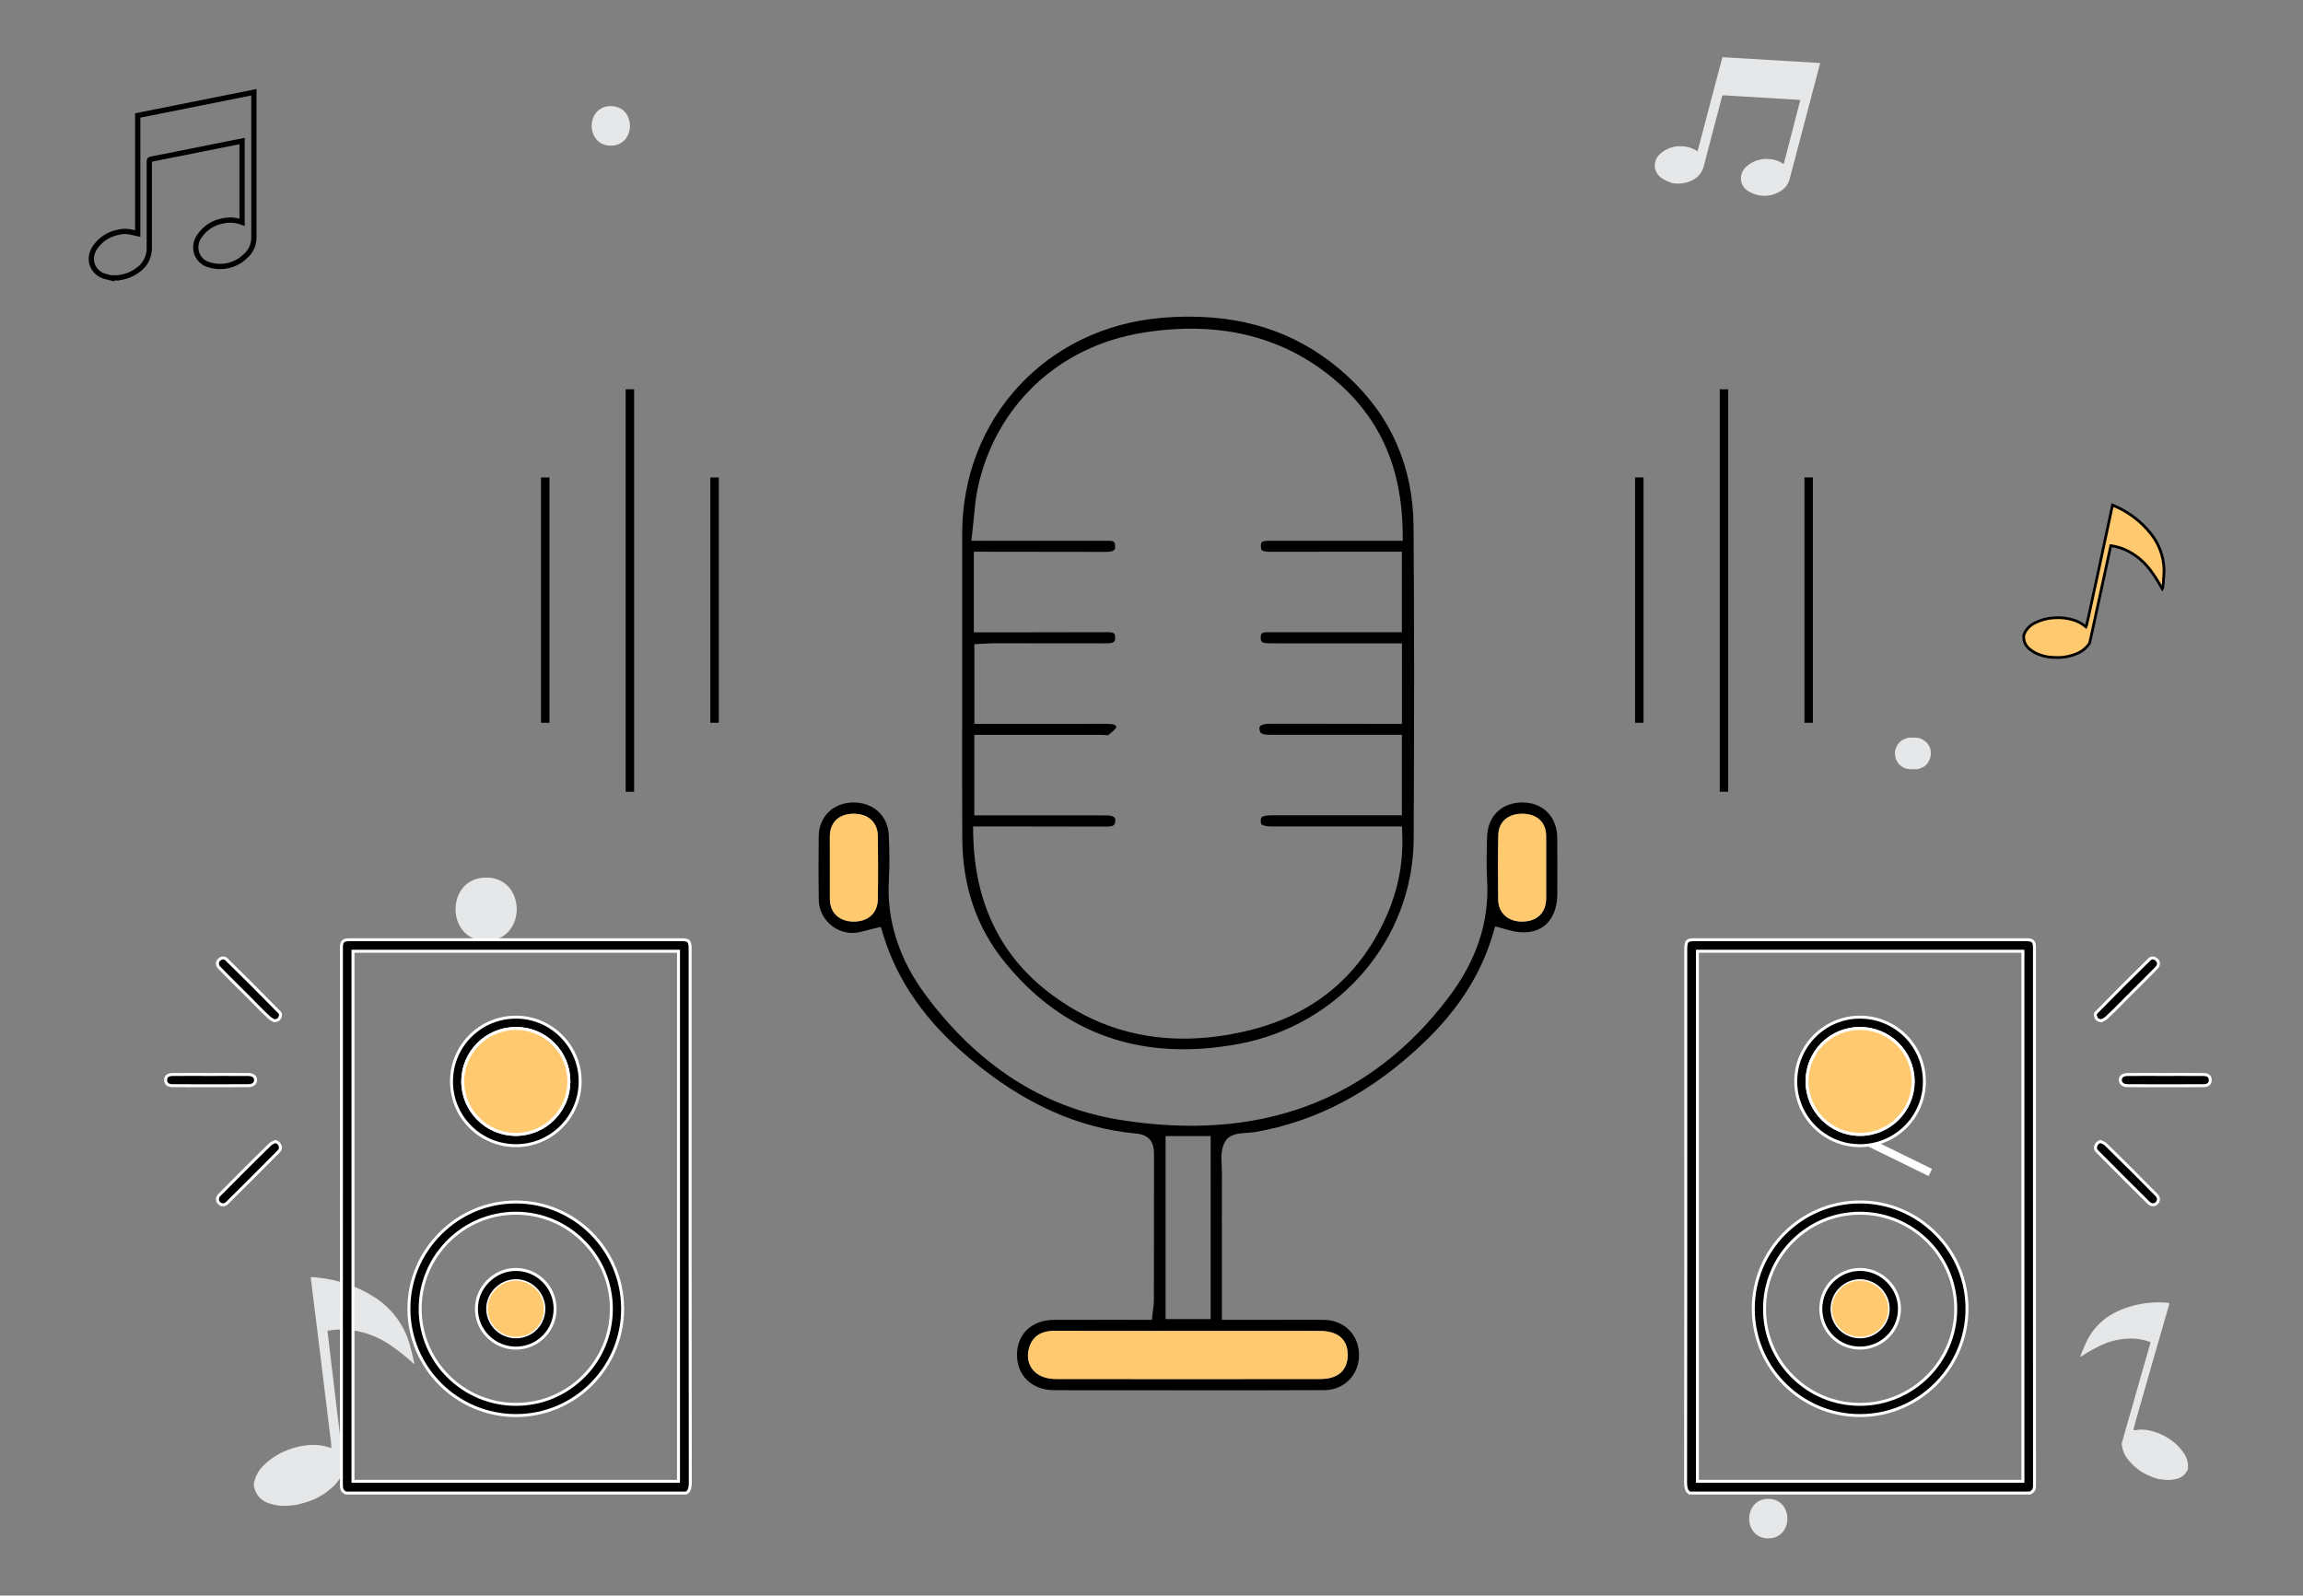 <?xml version="1.0" encoding="utf-8"?>
<!-- Generator: Adobe Illustrator 23.0.3, SVG Export Plug-In . SVG Version: 6.00 Build 0)  -->
<svg version="1.1" id="Layer_1" xmlns="http://www.w3.org/2000/svg" xmlns:xlink="http://www.w3.org/1999/xlink" x="0px" y="0px"
	 viewBox="0 0 544 377" style="enable-background:new 0 0 544 377;" xml:space="preserve">
<rect x="0" y="0" width="544" height="377" fill="#808080" stroke="none"/>
<style type="text/css">
	.st0{clip-path:url(#SVGID_2_);}
	.st1{fill:#221F1F;}
	.st2{fill:none;}
	.st3{fill:#FFFFFF;}
	.st4{fill:#FDC871;}
	.st5{fill:#D1D2D3;}
	.st6{fill:#FFC96F;}
	.st7{fill:#231F20;}
	.st8{fill:#D1D3D4;}
	.st9{fill:none;stroke:#231F20;stroke-width:1.81;stroke-miterlimit:10;}
	.st10{opacity:0.1;fill:#231F20;}
	.st11{fill:#FFC96F;stroke:#000000;stroke-width:1.065;stroke-miterlimit:10;}
	.st12{fill:#FFC96F;stroke:#000000;stroke-width:1.502;stroke-miterlimit:10;}
	.st13{fill:none;stroke:#231F20;stroke-width:1.609;stroke-miterlimit:10;}
	.st14{fill:none;stroke:#000000;stroke-width:1.241;stroke-miterlimit:10;}
	.st15{fill:#E6E7E8;}
	.st16{fill:#FFC96F;stroke:#000000;stroke-width:0.644;stroke-miterlimit:10;}
	.st17{fill:none;stroke:#000000;stroke-width:2;stroke-miterlimit:10;}
	.st18{stroke:#FFFFFF;stroke-width:0.7;stroke-miterlimit:10;}
	.st19{fill:#FFC96F;stroke:#FFFFFF;stroke-width:0.7;stroke-miterlimit:10;}
	.st20{fill:#FDC871;stroke:#231F20;stroke-miterlimit:10;}
	.st21{fill:#FFFFFF;stroke:#020201;stroke-width:1.656;stroke-miterlimit:10;}
	.st22{fill:#020201;stroke:#FFFFFF;stroke-width:1.656;stroke-miterlimit:10;}
	.st23{fill:#FDC871;stroke:#000000;stroke-width:1.5;stroke-miterlimit:10;}
	.st24{fill:none;stroke:#000000;stroke-miterlimit:10;}
	.st25{fill:#FDC871;stroke:#000000;stroke-miterlimit:10;}
	.st26{fill:none;stroke:#000000;stroke-width:1.5;stroke-miterlimit:10;}
	.st27{clip-path:url(#SVGID_4_);}
	.st28{fill:none;stroke:#FFC96F;stroke-width:2.413;stroke-miterlimit:10;}
	.st29{fill:#FFC96F;stroke:#000000;stroke-width:1.419;stroke-miterlimit:10;}
	.st30{fill:#FFC96F;stroke:#000000;stroke-width:2.003;stroke-miterlimit:10;}
	.st31{fill:none;stroke:#FFC96F;stroke-width:2.145;stroke-miterlimit:10;}
	.st32{opacity:0.1;fill:#231F20;stroke:#FFC96F;stroke-width:0.881;stroke-miterlimit:10;}
	.st33{fill:#FFC96F;stroke:#FFC96F;stroke-width:2.338;stroke-miterlimit:10;}
	.st34{opacity:0.2;}
	.st35{opacity:0.5;clip-path:url(#SVGID_4_);}
	.st36{clip-path:url(#SVGID_4_);fill:none;}
</style>
<g>
	<g id="_72_music_1_">
		
			<rect x="447.78" y="265.4" transform="matrix(0.44 -0.898 0.898 0.44 5.83 556.159)" class="st3" width="1.87" height="16"/>
		<path class="st14" d="M26.36,65.68c-0.49-0.12-1.01-0.2-1.48-0.36c-1.52-0.38-2.73-1.53-3.17-3.02c-0.32-1.3-0.07-2.67,0.7-3.77
			c1.28-1.94,3.3-3.26,5.58-3.66c1.49-0.34,2.17-0.25,4.54,0.32v-27.9l27.44-5.49v0.63c0,11.17,0,22.33,0,33.49
			c0.07,1.77-0.68,3.48-2.03,4.63c-2.22,2.15-5.42,2.94-8.38,2.06c-1.53-0.34-2.75-1.5-3.17-3.01c-0.34-1.29-0.09-2.67,0.68-3.75
			c1.28-1.95,3.31-3.28,5.61-3.66c1.5-0.33,3.06-0.22,4.5,0.32V33.33l-1.95,0.38c-6.53,1.31-13.04,2.61-19.55,3.9
			c-0.36,0.07-0.42,0.21-0.42,0.53c0,6.79,0,13.57,0,20.34c0.07,2.11-0.94,4.11-2.68,5.32c-1.28,0.97-2.79,1.58-4.38,1.78
			c-0.08,0.02-0.16,0.05-0.24,0.08H26.36z"/>
		<path class="st15" d="M395.16,43.32h0.21c1.32,0.17,2.66,0,3.88-0.5c1.65-0.61,2.88-2.02,3.25-3.73
			c1.38-5.42,2.84-10.83,4.26-16.23c0.07-0.34,0.15-0.34,0.45-0.34l16.41,0.99l1.64,0.11l-3.92,15.16c-1.03-0.73-2.25-1.14-3.51-1.2
			c-1.92-0.17-3.83,0.46-5.27,1.74c-0.84,0.71-1.33,1.76-1.33,2.86c0.01,1.29,0.73,2.46,1.87,3.06c2.18,1.32,4.89,1.37,7.11,0.13
			c1.31-0.64,2.26-1.84,2.58-3.27c2.33-8.93,4.71-17.83,7.04-26.74l0.13-0.47l-23.1-1.38l-5.88,22.26c-1.04-0.73-2.27-1.15-3.55-1.2
			c-1.9-0.17-3.78,0.45-5.21,1.72c-0.85,0.71-1.34,1.75-1.34,2.86c0.03,1.29,0.74,2.46,1.87,3.08c0.36,0.22,0.73,0.42,1.12,0.6
			L395.16,43.32z"/>
		<path class="st15" d="M516.83,347c0-0.35,0-0.71,0-1.06c-0.12-0.98-0.48-1.91-1.06-2.71c-0.95-1.38-2.18-2.54-3.6-3.42
			c-1.43-0.92-3.02-1.55-4.69-1.87c-1.06-0.21-2.15-0.21-3.21,0h-0.28c-0.01-0.12-0.01-0.25,0-0.37c0.19-0.73,0.37-1.44,0.58-2.13
			l3.73-13.07c1.36-4.74,2.75-9.49,4.11-14.23v-0.28l-1.31-0.11c-3.58-0.19-7.15,0.45-10.44,1.87c-3.07,1.27-5.64,3.52-7.3,6.41
			c-0.47,0.82-0.82,1.7-1.21,2.58c-0.26,0.56-0.47,1.16-0.71,1.74c-0.01,0.08-0.01,0.16,0,0.24l0.47-0.28
			c1.48-0.97,3.04-1.84,4.65-2.58c2.49-1.12,5.21-1.61,7.94-1.42c1.17,0.11,2.33,0.37,3.44,0.77l0,0c-0.01,0.09-0.01,0.19,0,0.28
			c-2.27,7.87-4.51,15.73-6.74,23.59c-0.03,0.14-0.03,0.29,0,0.43c0.16,1.39,0.75,2.69,1.68,3.73c1.18,1.44,2.68,2.6,4.37,3.38
			l1.46,0.63l1.34,0.39h0.37c1.11,0.22,2.25,0.22,3.36,0c0.93-0.13,1.79-0.6,2.41-1.31c0.2-0.28,0.39-0.58,0.56-0.88L516.83,347z"/>
		<path class="st15" d="M59.96,351.11c0-0.45,0-0.92,0.21-1.36c0.33-1.23,0.97-2.36,1.87-3.27c1.51-1.57,3.33-2.81,5.34-3.64
			c2.02-0.89,4.19-1.37,6.39-1.44c1.4-0.04,2.8,0.18,4.13,0.65l0.35,0.13c0.01-0.16,0.01-0.32,0-0.49c0-0.95-0.19-1.87-0.3-2.84
			c-0.71-5.89-1.43-11.76-2.15-17.61c-0.78-6.39-1.59-12.75-2.37-19.12v-0.37c0.58,0,1.16,0,1.7,0.13
			c4.64,0.46,9.12,1.99,13.07,4.46c3.68,2.26,6.51,5.68,8.05,9.71c0.41,1.16,0.75,2.35,1.03,3.55c0.22,0.78,0.37,1.59,0.56,2.39
			c0.03,0.1,0.03,0.21,0,0.32l-0.54-0.47c-1.71-1.55-3.53-2.98-5.45-4.26c-2.96-1.94-6.35-3.12-9.88-3.42
			c-1.53-0.1-3.07-0.01-4.58,0.26l0,0c0.01,0.12,0.01,0.24,0,0.35c1.24,10.56,2.52,21.14,3.83,31.75c0.04,0.18,0.04,0.36,0,0.54
			c-0.48,1.78-1.5,3.37-2.93,4.54c-1.81,1.62-3.97,2.79-6.31,3.44c-0.65,0.21-1.33,0.35-1.98,0.52l-1.87,0.22h-0.3
			c-1.47,0.09-2.94-0.11-4.33-0.6c-1.17-0.35-2.16-1.11-2.8-2.15c-0.22-0.4-0.4-0.82-0.56-1.25L59.96,351.11z"/>
		<path class="st16" d="M478.11,149.87c0.15-0.29,0.27-0.6,0.44-0.87c0.53-0.77,1.24-1.39,2.08-1.8c1.41-0.71,2.94-1.13,4.52-1.22
			c1.59-0.13,3.18,0.05,4.7,0.53c0.97,0.3,1.88,0.79,2.66,1.43l0.21,0.17c0.05-0.1,0.1-0.21,0.14-0.33
			c0.17-0.67,0.33-1.33,0.47-2.01l2.71-12.53c0.97-4.52,1.94-9.06,2.9-13.62l0.06-0.27c0.4,0.17,0.77,0.32,1.13,0.49
			c3.05,1.42,5.73,3.52,7.84,6.14c1.98,2.42,3.11,5.42,3.21,8.55c0,0.89-0.05,1.77-0.14,2.65c0,0.6-0.12,1.13-0.19,1.77
			c-0.01,0.07-0.03,0.14-0.07,0.2l-0.27-0.44c-0.8-1.46-1.7-2.86-2.71-4.19c-1.56-2.04-3.6-3.65-5.94-4.69
			c-1.02-0.43-2.09-0.73-3.18-0.89c0,0,0,0-0.08,0c-0.01,0.09-0.03,0.17-0.06,0.26l-4.88,22.51c-0.03,0.13-0.08,0.26-0.15,0.37
			c-0.75,1.1-1.82,1.94-3.07,2.41c-1.62,0.67-3.38,0.96-5.13,0.85c-0.5,0-0.98-0.07-1.48-0.11l-1.3-0.27l-0.21-0.09
			c-1.02-0.28-1.98-0.77-2.81-1.43c-0.71-0.52-1.21-1.28-1.41-2.13c-0.04-0.33-0.07-0.65-0.08-0.98L478.11,149.87z"/>
		<path class="st15" d="M114.83,207.35c-9.62,0-9.64,14.94,0,14.94S124.46,207.35,114.83,207.35z"/>
		<path class="st15" d="M455.99,177.02c-0.18-0.62-0.51-1.18-0.95-1.64l-0.77-0.58c-0.57-0.34-1.21-0.52-1.87-0.52h-1.05
			c-0.5-0.02-1,0.09-1.44,0.34c-0.47,0.14-0.89,0.41-1.21,0.77c-0.35,0.33-0.61,0.74-0.77,1.2c-0.23,0.44-0.34,0.94-0.32,1.44
			l0.13,1.01c0.18,0.62,0.5,1.18,0.95,1.64l0.77,0.58c0.57,0.33,1.21,0.5,1.87,0.5h1.05c0.5,0.03,1-0.08,1.44-0.32
			c0.46-0.15,0.88-0.42,1.21-0.77c0.66-0.73,1.04-1.67,1.08-2.65C456.08,177.7,456.02,177.36,455.99,177.02z"/>
		<path class="st15" d="M144.28,25.07c-6.01,0-6.03,9.34,0,9.34S150.29,25.07,144.28,25.07z"/>
		<path class="st15" d="M417.69,354.15c-6.01,0-6.01,9.34,0,9.34S423.7,354.15,417.69,354.15z"/>
	</g>
	<g>
		<g>
			<path d="M333.9,124.39c-0.11-14.18-5.36-26.14-15.63-35.55c-10.25-9.41-22.51-14.02-37.34-14.02c-2.15,0-4.36,0.09-6.63,0.29
				c-27.2,2.34-46.97,23.75-47.02,50.91c-0.01,8.6,0,17.19,0,25.78v9.55c0,3.89,0,7.77-0.01,11.64c0,8.35-0.01,16.96,0.04,25.43
				c0.09,11.04,3.41,20.71,9.88,28.74c13.9,17.25,32.6,23.8,55.57,19.47c23.72-4.47,41.04-24.82,41.17-48.38
				C334.07,169.94,334.07,146.46,333.9,124.39z M298.07,129.98c0.09,0.09,0.47,0.39,1.68,0.39c6.18,0,12.36-0.01,18.56-0.01
				l12.83-0.01v19.02h-31.74c-0.62-0.03-1.16,0.11-1.36,0.32c-0.16,0.14-0.24,0.5-0.24,0.98c0,0.69,0,1.29,1.69,1.32
				c2.18,0.04,4.37,0.04,6.57,0.03h25.1v19.02L305.42,171c-1.88,0-3.77,0-5.66,0.01c-1.19,0.01-1.88,0.32-2.12,0.59
				c-0.06,0.06-0.17,0.19-0.14,0.59c0.07,0.69,0.13,1.42,2.17,1.42h31.48v19.02h-30.46c-2.85,0-2.87,0.54-2.88,1.29
				c0,0.24,0.01,0.69,0.2,0.86c0.11,0.11,0.65,0.5,2.57,0.5c5.49,0.01,10.98,0,16.48,0l14.11-0.01l0.07,2.08
				c0.22,6.85-1.08,13.25-3.93,19.55c-6.34,13.95-17.21,22.89-32.32,26.57c-5.32,1.29-10.45,1.94-15.39,1.94
				c-12.13,0-23.12-3.89-32.77-11.64c-10.86-8.73-16.56-20.94-16.94-36.3l-0.04-2.19h12.89c6.18,0.01,12.38,0.01,18.57,0.03h0.01
				c1.85,0,1.95-0.43,2.08-1.03c0.07-0.34,0.11-0.8-0.1-1.08c-0.22-0.26-0.83-0.54-1.91-0.54c-6.01-0.03-12.02-0.01-18.03-0.01
				h-13.21v-19.02h30.04c0.3,0,0.63,0.03,0.96,0.06c0.17,0.01,0.42,0.03,0.57,0.03c0.66-0.49,1.79-1.38,1.92-1.84
				c0.06-0.23-0.01-0.32-0.04-0.36c-0.14-0.19-0.56-0.4-1.15-0.43c-1.55-0.1-3.11-0.09-4.76-0.07c-0.6,0-1.2,0.01-1.82,0.01h-25.71
				v-18.83l2.94-0.14c0.72-0.04,1.45-0.07,2.19-0.07c5.99,0,11.99,0,17.98,0.01l7.16,0.01c0.43,0,0.87,0.01,1.32-0.01
				c1.69-0.09,1.68-0.66,1.66-1.38c-0.01-0.76-0.03-1.25-1.69-1.25c0,0-0.01,0-0.03,0c-6.28,0.01-12.56,0.01-18.84,0.03h-12.81
				v-19.04l30.4,0.04c0.54,0,1.05,0.01,1.51-0.03c1.49-0.17,1.48-0.7,1.45-1.38c-0.03-0.8-0.11-1.22-1.48-1.22h-32.47l0.27-2.41
				c0.13-1.08,0.23-2.12,0.32-3.15c0.22-2.31,0.42-4.49,0.87-6.68c4.12-19.55,19.06-33.69,39.01-36.91
				c18.3-2.97,33.79,0.98,46.05,11.7c10.12,8.86,15.16,20.41,15.36,35.28l0.03,2.18h-15.93c-5.22,0-10.44,0.01-15.66-0.01h-0.06
				c-1.86,0-1.86,0.46-1.88,1.28C297.83,129.3,297.86,129.77,298.07,129.98z"/>
		</g>
		<g>
			<path d="M367.84,197.94c-0.04-4.9-3.28-8.24-8.07-8.33c-5-0.07-8.39,3.21-8.5,8.18l-0.03,0.76c-0.07,3.05-0.15,6.22,0.03,9.27
				c0.58,9.93-2.43,19.08-9.21,28c-18.59,24.45-44.74,34.11-77.75,28.74c-17.93-2.93-33.29-12.82-45.64-29.43
				c-6.33-8.52-9.26-17.68-8.71-27.26c0.18-3.13,0.17-6.58-0.02-10.57c-0.21-4.59-3.7-7.76-8.45-7.69c-4.71,0.07-8.04,3.36-8.1,8
				c-0.04,4.79-0.08,9.94,0.02,15.12c0.04,2.16,1.03,4.24,2.72,5.72c1.68,1.48,3.89,2.18,6.02,1.94c0.75-0.09,1.54-0.29,2.44-0.53
				c0.47-0.13,0.98-0.26,1.51-0.39l1.96-0.46l0.59,1.92c3.34,10.9,10.02,20.44,20.39,29.14c12.75,10.71,25.64,16.52,39.38,17.77
				c4.19,0.37,4.17,3.63,4.17,5.02c-0.01,7.03-0.01,14.05-0.01,21.08c-0.01,4.46-0.01,8.92-0.01,13.36c0,0.65-0.09,1.25-0.16,1.84
				c-0.05,0.24-0.07,0.52-0.1,0.79l-0.22,1.92l-8.39-0.01c-4.94,0-9.83,0-14.71,0.01c-5.23,0.01-8.76,3.34-8.76,8.27
				c-0.02,4.89,3.55,8.32,8.7,8.35c4.78,0.03,9.55,0.03,14.33,0.02h6.11l12.43,0.01c10.18,0,20.71,0.01,31.06-0.04
				c4.66-0.03,8.16-3.6,8.16-8.32c-0.01-4.72-3.47-8.2-8.22-8.29c-1.53-0.03-3.06-0.01-4.6-0.01l-19.57,0.01v-13.06
				c0-7.27-0.02-14.56,0.01-21.83c0-0.49-0.03-1.02-0.06-1.53c-0.1-1.93-0.21-4.12,0.91-5.86c1.09-1.66,3.27-1.79,5.17-1.92
				c0.64-0.04,1.24-0.07,1.7-0.15c14.7-2.54,27.77-9.48,40.02-21.2c8.12-7.79,13.42-16.09,16.21-25.41l0.6-2.01l3.57,0.98
				c3.14,0.84,5.96,0.46,7.97-1.06c2-1.54,3.11-4.18,3.13-7.45v-1.6C367.87,205.82,367.89,201.89,367.84,197.94z M207.35,212.5
				c-0.03,1.98-0.87,3.17-1.54,3.81c-0.72,0.66-1.98,1.44-4.09,1.44h-0.31c-3.31-0.12-5.38-2.18-5.38-5.37
				c-0.01-1.7-0.01-3.42,0-5.13v-4.66c0-1.58,0-3.15-0.01-4.73c-0.06-3.44,2-5.54,5.52-5.59c1.8,0,3.28,0.47,4.31,1.49
				c0.68,0.66,1.5,1.85,1.51,3.84C207.4,201.69,207.45,207.08,207.35,212.5z M275.32,268.43h10.65v43.25h-10.65V268.43z
				 M289.34,314.46c7.45,0,14.9,0,22.35,0.01c2.38,0,4.08,0.56,5.23,1.71c0.98,0.99,1.45,2.37,1.43,4.06
				c-0.02,2.09-0.91,5.59-6.49,5.59c-10.41,0.02-20.82,0.02-31.24,0.02c-10.41,0-20.82,0-31.23-0.02c-2.42,0-4.4-0.83-5.55-2.35
				c-1.02-1.36-1.29-3.13-0.76-4.99c1.16-4.07,4.92-4.04,6.15-4.04c7.76,0.02,15.53,0.02,23.31,0.02L289.34,314.46z M365.22,202.79
				v4.32c0.01,1.75,0.01,3.51,0,5.26c-0.03,3.33-2.21,5.38-5.69,5.38h-0.06c-3.34-0.02-5.54-2.08-5.58-5.24
				c-0.07-5.89-0.07-10.72,0.03-15.2c0.06-3.12,2.29-5.07,5.76-5.04c3.43,0.07,5.5,2.02,5.54,5.21
				C365.23,199.26,365.23,201.03,365.22,202.79z"/>
			<path class="st6" d="M318.35,320.24c-0.02,2.09-0.91,5.59-6.49,5.59c-10.41,0.02-20.82,0.02-31.24,0.02
				c-10.41,0-20.82,0-31.23-0.02c-2.42,0-4.4-0.83-5.55-2.35c-1.02-1.36-1.29-3.13-0.76-4.99c1.16-4.07,4.92-4.04,6.15-4.04
				c7.76,0.02,15.53,0.02,23.31,0.02l16.8-0.01c7.45,0,14.9,0,22.35,0.01c2.38,0,4.08,0.56,5.23,1.71
				C317.9,317.17,318.37,318.55,318.35,320.24z"/>
			<path class="st6" d="M365.22,197.48c0.01,1.78,0.01,3.55,0,5.31v4.32c0.01,1.75,0.01,3.51,0,5.26c-0.03,3.33-2.21,5.38-5.69,5.38
				h-0.06c-3.34-0.02-5.54-2.08-5.58-5.24c-0.07-5.89-0.07-10.72,0.03-15.2c0.06-3.12,2.29-5.07,5.76-5.04
				C363.11,192.34,365.18,194.29,365.22,197.48z"/>
			<path class="st6" d="M207.35,212.5c-0.03,1.98-0.87,3.17-1.54,3.81c-0.72,0.66-1.98,1.44-4.09,1.44h-0.31
				c-3.31-0.12-5.38-2.18-5.38-5.37c-0.01-1.7-0.01-3.42,0-5.13v-4.66c0-1.58,0-3.15-0.01-4.73c-0.06-3.44,2-5.54,5.52-5.59
				c1.8,0,3.28,0.47,4.31,1.49c0.68,0.66,1.5,1.85,1.51,3.84C207.4,201.69,207.45,207.08,207.35,212.5z"/>
		</g>
	</g>
	<line class="st17" x1="387.23" y1="112.81" x2="387.23" y2="170.77"/>
	<line class="st17" x1="427.23" y1="112.81" x2="427.23" y2="170.77"/>
	<line class="st17" x1="407.23" y1="91.98" x2="407.23" y2="187.07"/>
	<line class="st17" x1="128.79" y1="112.81" x2="128.79" y2="170.77"/>
	<line class="st17" x1="168.79" y1="112.81" x2="168.79" y2="170.77"/>
	<line class="st17" x1="148.79" y1="91.98" x2="148.79" y2="187.07"/>
	<g>
		<g>
			<g>
				<g>
					<g>
						<path class="st18" d="M480.57,269.44v-45.56c0-1.43-0.42-1.84-1.88-1.84c-26.22-0.01-52.44,0-78.66,0
							c-0.14,0-0.59,0-0.85,0.08c-0.52,0.14-0.98,0.27-0.98,2.04v24.11c0,33.43,0.01,67.99-0.04,101.98c0,1.61,0.37,2.17,0.96,2.52
							h80.41c0.79-0.39,1.06-0.9,1.05-1.87C480.58,323.74,480.58,296.59,480.57,269.44z M477.84,350h-76.89V224.76h76.89V350z"/>
					</g>
				</g>
			</g>
			<g>
				<g>
					<g>
						<path d="M522.09,255.17c0.01,1.21-1.08,1.35-1.56,1.35c-5.59,0.03-11.5,0.03-18.04,0c-0.81,0-1.63-0.42-1.64-1.34
							c0-0.35,0.1-0.62,0.3-0.83c0.3-0.3,0.81-0.47,1.42-0.48c1.15-0.01,2.31-0.01,3.47-0.01c0.92,0,1.85,0,2.75,0
							c0.89,0,1.78,0,2.66,0c0.91,0,1.81,0,2.72,0c2.07,0,4.2-0.01,6.3,0.01C521.21,253.89,522.09,254.11,522.09,255.17z"/>
					</g>
					<g>
						<path class="st3" d="M520.48,253.53c-2.09-0.01-4.23-0.01-6.29-0.01l-2.72,0.01l-2.66-0.01c-2.04-0.01-4.16,0-6.23,0.01
							c-0.71,0-1.3,0.21-1.67,0.58c-0.27,0.28-0.41,0.64-0.41,1.08c0.01,1.15,1.04,1.68,1.99,1.68c3,0.02,5.9,0.02,8.77,0.02
							c3.13,0,6.21-0.01,9.28-0.02c0.35,0,1.02-0.07,1.47-0.52c0.28-0.29,0.43-0.67,0.43-1.13v-0.05
							C522.44,254.14,521.73,253.54,520.48,253.53z M520.54,256.17c-5.88,0.03-11.78,0.03-18.04,0c-0.6,0-1.29-0.26-1.3-0.99
							c0-0.25,0.07-0.43,0.21-0.58c0.23-0.23,0.66-0.37,1.17-0.37c1.16-0.01,2.32-0.01,3.48-0.01h2.74l2.67,0.01l2.72-0.01
							c2.06,0,4.2,0,6.29,0.01c0.63,0,0.94,0.18,1.1,0.38s0.16,0.44,0.16,0.56c0.01,0.3-0.07,0.52-0.23,0.68
							C521.23,256.14,520.74,256.17,520.54,256.17z"/>
					</g>
				</g>
			</g>
			<g>
				<g>
					<g>
						<path d="M509.42,228.66c-1.54,1.59-3.15,3.2-4.71,4.74c-0.67,0.66-1.33,1.32-1.99,1.99c-0.51,0.5-1.01,1.02-1.51,1.53
							c-1.24,1.27-2.42,2.47-3.67,3.6c-0.28,0.25-0.74,0.49-1.14,0.68c-0.99-0.15-1.14-0.46-1.26-0.74
							c-0.36-0.79-0.09-1.07,0.07-1.23c4.49-4.6,8.61-8.72,12.6-12.61c0.18-0.17,0.41-0.26,0.67-0.26h0.03
							c0.36,0.01,0.73,0.18,0.99,0.46C510,227.35,509.97,228.08,509.42,228.66z"/>
					</g>
					<g>
						<path class="st3" d="M509.75,226.57c-0.33-0.35-0.79-0.57-1.27-0.58c-0.36,0-0.67,0.13-0.92,0.36
							c-4.05,3.95-8.17,8.07-12.61,12.62c-0.18,0.19-0.6,0.62-0.14,1.62c0.18,0.41,0.44,0.78,1.53,0.95l0.11,0.01l0.1-0.04
							c0.47-0.24,0.92-0.47,1.22-0.74c1.25-1.13,2.41-2.32,3.68-3.61l0.44-0.45c0.36-0.36,0.71-0.72,1.07-1.08l1.44-1.44l0.56-0.54
							c1.54-1.53,3.18-3.16,4.71-4.75C510.36,228.19,510.39,227.25,509.75,226.57z M503.91,233.7c-0.48,0.48-0.96,0.96-1.44,1.44
							c-0.36,0.36-0.72,0.72-1.08,1.08l-0.47,0.48c-1.23,1.25-2.39,2.44-3.62,3.55c-0.23,0.21-0.63,0.41-0.96,0.58
							c-0.71-0.12-0.8-0.31-0.89-0.53c-0.27-0.57-0.12-0.71,0-0.84c4.44-4.54,8.56-8.67,12.6-12.6c0.11-0.11,0.25-0.17,0.45-0.17
							c0.26,0.01,0.54,0.14,0.74,0.35c0.18,0.2,0.27,0.42,0.27,0.64c0,0.25-0.11,0.5-0.34,0.73c-1.53,1.59-3.17,3.21-4.71,4.74
							L503.91,233.7z"/>
					</g>
				</g>
			</g>
			<g>
				<g>
					<g>
						<path d="M509.46,284.26c-0.57,0.57-1.32,0.53-1.96-0.1c-3.69-3.64-7.64-7.59-12.07-12.07c-0.49-0.5-0.57-0.88-0.31-1.53
							c0.18-0.45,0.61-0.71,1.03-0.86c0.04,0.02,0.07,0.04,0.11,0.05c0.37,0.17,0.88,0.39,1.02,0.53c4.12,4,8.24,8.15,12.07,12.03
							C509.98,282.94,510.02,283.71,509.46,284.26z"/>
					</g>
					<g>
						<path class="st3" d="M509.61,282.07c-3.6-3.65-7.85-7.93-12.08-12.04c-0.17-0.16-0.54-0.33-1.12-0.59l-0.23-0.11l-0.14,0.05
							c-0.63,0.22-1.05,0.58-1.24,1.06c-0.32,0.77-0.21,1.31,0.38,1.9c4.59,4.64,8.54,8.59,12.07,12.08c0.41,0.4,0.87,0.6,1.31,0.6
							c0.41,0,0.81-0.17,1.15-0.51C510.41,283.82,510.37,282.83,509.61,282.07z M507.75,283.92c-3.53-3.49-7.48-7.43-12.07-12.07
							c-0.4-0.4-0.44-0.63-0.23-1.15c0.1-0.25,0.33-0.46,0.7-0.61c0.01,0,0.02,0.01,0.04,0.01c0.24,0.11,0.76,0.35,0.86,0.43
							c4.22,4.11,8.47,8.39,12.07,12.03c0.26,0.26,0.39,0.54,0.39,0.81c0,0.23-0.1,0.45-0.3,0.65
							C508.78,284.45,508.25,284.41,507.75,283.92z"/>
					</g>
				</g>
			</g>
			<g>
				<g>
					<g>
						<path class="st18" d="M457.24,291.47c-4.79-4.82-11.15-7.47-17.88-7.47c-0.01,0-0.01,0-0.01,0c-13.89,0-25.2,11.32-25.2,25.24
							c-0.01,13.9,11.28,25.22,25.17,25.23h0.02c13.89,0,25.23-11.27,25.29-25.14C464.66,302.61,462.03,296.27,457.24,291.47z
							 M439.35,331.82c-6.03,0-11.7-2.35-15.95-6.61c-4.26-4.25-6.6-9.93-6.59-15.97c0-6.02,2.35-11.7,6.62-15.97
							c4.26-4.26,9.92-6.61,15.93-6.61h0.02c12.47,0.01,22.6,10.15,22.59,22.61C461.96,321.7,451.81,331.82,439.35,331.82z"/>
					</g>
				</g>
			</g>
			<g>
				<g>
					<g>
						<path class="st18" d="M450.13,244.78c-2.87-2.86-6.7-4.45-10.79-4.45h-0.03c-8.34,0.02-15.13,6.82-15.13,15.18
							c-0.01,8.36,6.77,15.17,15.12,15.19h0.03c4.09,0,7.92-1.58,10.8-4.45c2.86-2.86,4.44-6.67,4.44-10.73
							C454.57,251.46,452.99,247.65,450.13,244.78z M439.41,268.04h-0.03c-6.89,0-12.51-5.59-12.54-12.47
							c-0.01-3.36,1.27-6.52,3.62-8.89c2.36-2.37,5.5-3.68,8.86-3.68h0.03c6.91,0,12.54,5.58,12.56,12.47
							C451.93,262.38,446.33,268.02,439.41,268.04z"/>
						<path class="st19" d="M451.91,255.47c0.02,6.91-5.58,12.55-12.5,12.57h-0.03c-6.89,0-12.51-5.59-12.54-12.47
							c-0.01-3.36,1.27-6.52,3.62-8.89c2.36-2.37,5.5-3.68,8.86-3.68h0.03C446.26,243,451.89,248.58,451.91,255.47z"/>
					</g>
				</g>
			</g>
			<g>
				<g>
					<g>
						<path class="st18" d="M445.95,302.72c-1.78-1.79-4.12-2.78-6.59-2.78c-5.09,0.01-9.25,4.16-9.26,9.26
							c-0.01,2.51,0.95,4.86,2.7,6.62c1.74,1.74,4.07,2.71,6.57,2.71h0.01c2.55-0.01,4.86-1.04,6.55-2.71
							c1.69-1.67,2.74-3.98,2.75-6.52C448.69,306.84,447.73,304.51,445.95,302.72z M439.35,315.87h-0.1
							c-0.89-0.02-1.75-0.2-2.53-0.54c-0.79-0.34-1.51-0.84-2.12-1.47c-1.22-1.27-1.87-2.94-1.85-4.72
							c0.03-1.75,0.78-3.46,2.07-4.69c1.29-1.23,2.95-1.9,4.69-1.85c3.62,0.1,6.6,3.21,6.51,6.8
							C445.93,312.98,442.95,315.87,439.35,315.87z"/>
						<path class="st6" d="M446.02,309.4c-0.09,3.58-3.07,6.47-6.67,6.47h-0.1c-0.89-0.02-1.75-0.2-2.53-0.54
							c-0.79-0.34-1.51-0.84-2.12-1.47c-1.22-1.27-1.87-2.94-1.85-4.72c0.03-1.75,0.78-3.46,2.07-4.69c1.29-1.23,2.95-1.9,4.69-1.85
							C443.13,302.7,446.11,305.81,446.02,309.4z"/>
					</g>
				</g>
			</g>
		</g>
		<g>
			<g>
				<g>
					<g>
						<g>
							<g>
								<path class="st18" d="M163.02,248.27v-24.11c0-1.77-0.46-1.9-0.98-2.04c-0.26-0.08-0.71-0.08-0.85-0.08
									c-26.22,0-52.44-0.01-78.66,0c-1.46,0-1.88,0.41-1.88,1.84v45.56c-0.01,27.15-0.01,54.3-0.01,81.46
									c-0.01,0.97,0.26,1.48,1.05,1.87h80.41c0.59-0.35,0.96-0.91,0.96-2.52C163.01,316.26,163.02,281.7,163.02,248.27z
									 M160.27,350H83.38V224.76h76.89V350z"/>
							</g>
						</g>
					</g>
				</g>
			</g>
			<g>
				<g>
					<g>
						<path d="M39.12,255.17c-0.01,1.21,1.08,1.35,1.56,1.35c5.59,0.03,11.5,0.03,18.04,0c0.81,0,1.63-0.42,1.64-1.34
							c0-0.35-0.1-0.62-0.3-0.83c-0.3-0.3-0.81-0.47-1.42-0.48c-1.15-0.01-2.31-0.01-3.47-0.01c-0.92,0-1.85,0-2.75,0
							c-0.89,0-1.78,0-2.66,0c-0.91,0-1.81,0-2.72,0c-2.07,0-4.2-0.01-6.3,0.01C40,253.89,39.12,254.11,39.12,255.17z"/>
					</g>
					<g>
						<path class="st3" d="M60.31,254.11c-0.37-0.37-0.96-0.58-1.67-0.58c-2.07-0.01-4.19-0.02-6.23-0.01l-2.66,0.01l-2.72-0.01
							c-2.06,0-4.2,0-6.3,0.01c-1.24,0.01-1.95,0.61-1.96,1.64c0,0.49,0.15,0.88,0.44,1.18c0.45,0.45,1.12,0.52,1.47,0.52
							c3.07,0.01,6.15,0.02,9.28,0.02c2.87,0,5.78,0,8.77-0.02c0.95,0,1.98-0.53,1.99-1.68C60.72,254.75,60.58,254.39,60.31,254.11z
							 M40.68,256.17c-0.2,0-0.69-0.03-0.97-0.32c-0.15-0.15-0.23-0.36-0.23-0.63v-0.05c0-0.25,0-0.93,1.26-0.94
							c1.17-0.01,2.35-0.01,3.53-0.01h2.76l2.72,0.01l2.67-0.01c2.03-0.01,4.15,0,6.21,0.01c0.52,0,0.95,0.14,1.18,0.37
							c0.14,0.15,0.21,0.33,0.21,0.58c-0.01,0.73-0.7,0.99-1.3,0.99C52.46,256.2,46.56,256.2,40.68,256.17z"/>
					</g>
				</g>
			</g>
			<g>
				<g>
					<g>
						<path d="M51.79,228.66c1.54,1.59,3.15,3.2,4.71,4.74c0.67,0.66,1.33,1.32,1.99,1.99c0.51,0.5,1.01,1.02,1.51,1.53
							c1.24,1.27,2.42,2.47,3.67,3.6c0.28,0.25,0.74,0.49,1.14,0.68c0.99-0.15,1.14-0.46,1.26-0.74c0.36-0.79,0.09-1.07-0.07-1.23
							c-4.49-4.6-8.61-8.72-12.6-12.61c-0.18-0.17-0.41-0.26-0.67-0.26h-0.03c-0.36,0.01-0.73,0.18-0.99,0.46
							C51.21,227.35,51.24,228.08,51.79,228.66z"/>
					</g>
					<g>
						<path class="st3" d="M66.27,238.97c-4.44-4.55-8.57-8.67-12.61-12.62c-0.25-0.23-0.56-0.36-0.95-0.36
							c-0.45,0.01-0.91,0.23-1.24,0.58c-0.31,0.33-0.46,0.71-0.46,1.1c0,0.43,0.18,0.86,0.54,1.23c1.51,1.57,3.09,3.14,4.71,4.75
							l0.57,0.55c0.47,0.48,0.95,0.95,1.43,1.43c0.35,0.35,0.7,0.71,1.05,1.06l0.48,0.49c1.24,1.27,2.41,2.46,3.66,3.59
							c0.3,0.27,0.75,0.5,1.22,0.74l0.1,0.04l0.11-0.01c1.09-0.17,1.35-0.54,1.53-0.95C66.87,239.59,66.45,239.16,66.27,238.97z
							 M64.88,240.83c-0.33-0.17-0.73-0.38-0.96-0.58c-1.24-1.11-2.4-2.3-3.66-3.58l-0.45-0.47c-0.35-0.35-0.7-0.71-1.06-1.06
							c-0.47-0.48-0.95-0.96-1.43-1.43l-0.56-0.56c-1.62-1.6-3.2-3.17-4.71-4.74c-0.43-0.44-0.45-0.95-0.07-1.37
							c0.2-0.21,0.48-0.34,0.76-0.35c0.18,0,0.32,0.06,0.43,0.17c4.04,3.93,8.16,8.06,12.6,12.6c0.12,0.13,0.26,0.27,0,0.84
							C65.68,240.52,65.59,240.71,64.88,240.83z"/>
					</g>
				</g>
			</g>
			<g>
				<g>
					<g>
						<path d="M51.76,284.26c0.57,0.57,1.32,0.53,1.96-0.1c3.69-3.64,7.64-7.59,12.07-12.07c0.49-0.5,0.57-0.88,0.31-1.53
							c-0.18-0.45-0.61-0.71-1.03-0.86c-0.04,0.02-0.07,0.04-0.11,0.05c-0.37,0.17-0.88,0.39-1.02,0.53
							c-4.12,4-8.24,8.15-12.07,12.03C51.23,282.94,51.2,283.71,51.76,284.26z"/>
					</g>
					<g>
						<path class="st3" d="M66.42,270.44c-0.19-0.48-0.61-0.84-1.24-1.06l-0.14-0.05l-0.13,0.06c-0.03,0.02-0.05,0.03-0.08,0.04
							l-0.09,0.04c-0.51,0.23-0.88,0.4-1.05,0.56c-4.24,4.12-8.49,8.4-12.08,12.04c-0.76,0.76-0.8,1.75-0.1,2.44
							c0.34,0.34,0.74,0.51,1.15,0.51c0.44,0,0.9-0.2,1.3-0.6c3.54-3.49,7.49-7.44,12.08-12.07
							C66.63,271.75,66.74,271.21,66.42,270.44z M52.01,284.02c-0.43-0.42-0.39-0.97,0.09-1.46c3.6-3.64,7.84-7.91,12.07-12.02
							c0.1-0.09,0.61-0.32,0.9-0.46c0.36,0.16,0.6,0.36,0.7,0.62c0.21,0.52,0.17,0.75-0.23,1.15c-4.59,4.64-8.54,8.58-12.07,12.07
							c-0.27,0.27-0.54,0.4-0.81,0.4C52.43,284.32,52.21,284.22,52.01,284.02z"/>
					</g>
				</g>
			</g>
			<g>
				<g>
					<g>
						<path class="st18" d="M121.87,284C121.87,284,121.87,284,121.87,284c-6.74,0-13.1,2.65-17.89,7.47
							c-4.79,4.8-7.42,11.14-7.39,17.86c0.06,13.87,11.4,25.14,25.29,25.14h0.02c13.89-0.01,25.18-11.33,25.17-25.23
							C147.07,295.32,135.76,284,121.87,284z M137.82,325.21c-4.25,4.26-9.92,6.61-15.95,6.61c-12.46,0-22.61-10.12-22.62-22.55
							c-0.01-12.46,10.12-22.6,22.59-22.61h0.02c6.01,0,11.67,2.35,15.93,6.61c4.27,4.27,6.62,9.95,6.62,15.97
							C144.42,315.28,142.07,320.96,137.82,325.21z"/>
					</g>
				</g>
			</g>
			<g>
				<g>
					<g>
						<path class="st18" d="M121.91,240.33h-0.03c-4.09,0-7.92,1.59-10.79,4.45c-2.87,2.87-4.44,6.68-4.44,10.74
							c0,4.06,1.58,7.87,4.44,10.73c2.88,2.87,6.71,4.45,10.8,4.45h0.03c8.35-0.02,15.13-6.83,15.12-15.19
							C137.04,247.15,130.25,240.35,121.91,240.33z M121.84,268.04h-0.03c-6.92-0.02-12.52-5.66-12.5-12.57
							c0.02-6.89,5.65-12.47,12.56-12.47h0.03c3.36,0,6.5,1.31,8.85,3.68c2.36,2.37,3.64,5.53,3.63,8.89
							C134.35,262.45,128.73,268.04,121.84,268.04z"/>
						<path class="st19" d="M134.38,255.57c-0.03,6.88-5.65,12.47-12.54,12.47h-0.03c-6.92-0.02-12.52-5.66-12.5-12.57
							c0.02-6.89,5.65-12.47,12.56-12.47h0.03c3.36,0,6.5,1.31,8.85,3.68C133.11,249.05,134.39,252.21,134.38,255.57z"/>
					</g>
				</g>
			</g>
			<g>
				<g>
					<g>
						<path class="st18" d="M121.86,299.94c-2.47,0-4.81,0.99-6.59,2.78c-1.78,1.79-2.74,4.12-2.73,6.58
							c0.01,2.54,1.06,4.85,2.75,6.52c1.69,1.67,4,2.7,6.55,2.71h0.01c2.5,0,4.83-0.97,6.57-2.71c1.75-1.76,2.71-4.11,2.7-6.62
							C131.11,304.1,126.95,299.95,121.86,299.94z M126.62,313.86c-0.61,0.63-1.33,1.13-2.12,1.47c-0.79,0.34-1.64,0.52-2.53,0.54
							h-0.1c-3.6,0-6.58-2.89-6.67-6.47c-0.09-3.59,2.89-6.7,6.51-6.8c1.74-0.05,3.4,0.62,4.69,1.85s2.04,2.94,2.07,4.69
							C128.49,310.92,127.84,312.59,126.62,313.86z"/>
						<path class="st6" d="M128.47,309.14c0.02,1.78-0.63,3.45-1.85,4.72c-0.61,0.63-1.33,1.13-2.12,1.47
							c-0.79,0.34-1.64,0.52-2.53,0.54h-0.1c-3.6,0-6.58-2.89-6.67-6.47c-0.09-3.59,2.89-6.7,6.51-6.8c1.74-0.05,3.4,0.62,4.69,1.85
							S128.44,307.39,128.47,309.14z"/>
					</g>
				</g>
			</g>
		</g>
	</g>
</g>
</svg>
